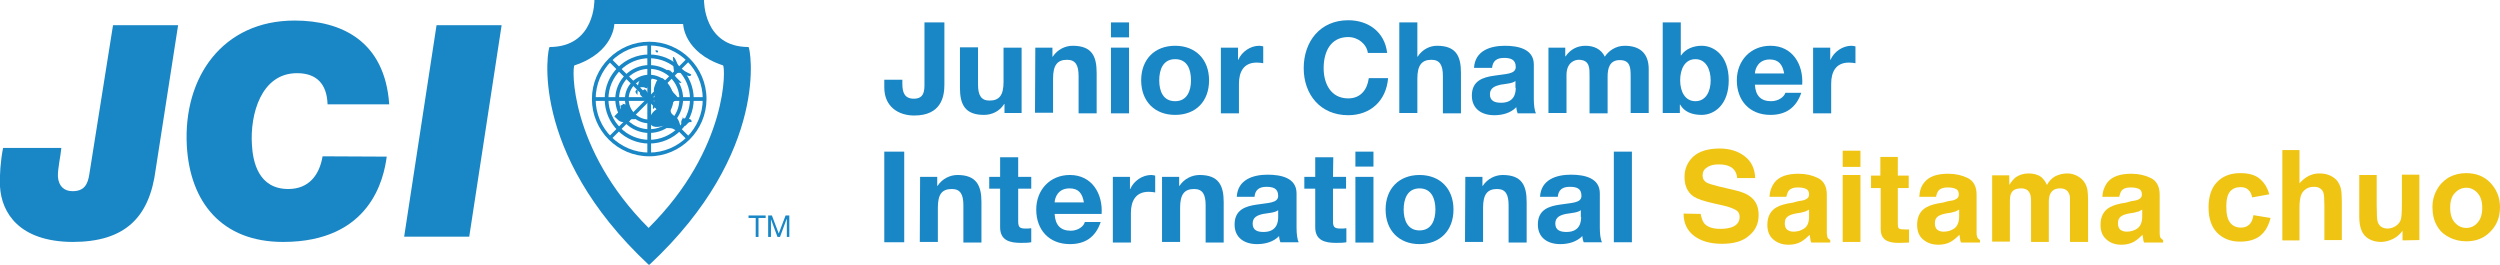 <?xml version="1.0" encoding="utf-8"?>
<!-- Generator: Adobe Illustrator 26.3.1, SVG Export Plug-In . SVG Version: 6.00 Build 0)  -->
<svg version="1.1" id="レイヤー_1" xmlns="http://www.w3.org/2000/svg" xmlns:xlink="http://www.w3.org/1999/xlink" x="0px"
	 y="0px" viewBox="0 0 802.9 85" style="enable-background:new 0 0 802.9 85;" xml:space="preserve">
<style type="text/css">
	.st0{fill:#1986C5;}
	.st1{fill:#EFC413;}
</style>
<path class="st0" d="M50,54.4C48,70,40,77.7,23.3,77.7C6.2,77.6,0.5,68.4,0,59.9c-0.2-3.2,0.2-8.6,1-12.4h18.7
	c-0.2,2.5-1.2,6.7-1.1,9.2c0.2,3,1.9,4.7,4.7,4.7c3.7,0,4.9-2.1,5.4-5.5l7.6-47.8h20.9L50,54.4"/>
<path class="st0" d="M124.2,50.3c-0.9,6.9-5.1,27.4-33.3,27.4C71.2,77.7,61,64.9,60,46.8c-1.2-22,11.5-40.2,34.6-40.2
	c15.1,0,29,6.6,30.4,26.9h-19.8c-0.2-6.4-3.4-10-9.8-10c-11.6,0-15.1,13.3-14.5,22.9C81.2,52,83,60.7,92.6,60.7
	c6.6,0,10-4.5,11-10.5L124.2,50.3"/>
<polygon class="st0" points="140.2,8.1 161.1,8.1 150.7,76 129.8,76 "/>
<polygon class="st0" points="242.7,70 240.4,70 240.4,69.2 245.9,69.2 245.9,70 243.6,70 243.6,76.1 242.7,76.1 "/>
<polygon class="st0" points="246.7,69.2 247.9,69.2 250.1,75 252.3,69.2 253.5,69.2 253.5,76.1 252.7,76.1 252.7,70.4 252.6,70.4 
	250.5,76.1 249.7,76.1 247.6,70.4 247.6,70.4 247.6,76.1 246.7,76.1 "/>
<path class="st0" d="M240.4,15.1C225.8,15.1,226.1,0,226.1,0h-35.2c0,0,0.3,15.1-14.4,15.1c-0.5,0-7.1,33.5,31.8,69.9h0.3
	C247.6,48.6,240.9,15.1,240.4,15.1z M208.3,73.2c-25.6-25.6-24.6-52-23.8-52.2c12.7-4.2,12.8-13.3,12.8-13.3h22.1
	c0,0,0.1,9.1,12.8,13.3C233,21.3,234.1,47.6,208.3,73.2z"/>
<path class="st0" d="M216.8,20.8c-0.2-0.4-0.5-0.9-0.6-1.3s0-0.8-0.1-1.2c0.7-0.3,1.5,2.7,2,3.2c1,1,2.6,1.8,3.9,2.4
	c0,0.9-1.5,0.4-1.9,0.1c-0.8-0.5-1-0.6-2.1-0.6c-0.4,0-0.9,0.1-1.2-0.1c-0.5-0.3-0.3-0.4-0.4-0.9c-0.2-0.8,0-1.5-0.2-2.3"/>
<path class="st0" d="M210.6,16.4c-0.1,0.4,0.3,0.5,0.7,0.4c0.2-0.7-0.5-0.8-0.9-0.5C210.4,16.4,210.5,16.4,210.6,16.4"/>
<path class="st0" d="M215.5,22.8c-0.5-0.1-1.5-0.9-1.2,0.2c0.1,0.5,1,0.9,1.4,1.3c0.9,0.8,1.7,2.6,3.2,2.3c-0.7-0.8-1.5-1.4-2.1-2.2
	c-0.4-0.6-0.9-1.2-1.5-1.6"/>
<path class="st0" d="M211,35.2c-0.6-0.1-1.4,1-1.7,1.4c-0.4,0.6-0.8,1.6-0.7,2.3c0.4,2.5,3,1.9,4.7,1.5c0.5,1.1,1.4,0.6,2.3,0.8
	c0.8,0.1,1.5,0.9,2.3,1c1.4,0.1,0.3-3.2-0.2-3.9c-0.4-0.8-1.4-1.1-1.9-1.7c-0.5-0.6-0.5-1.7-0.9-2.4c-0.8-1.4-3-0.2-3.9,0.7
	c-0.2,0.2-0.3,0.3-0.4,0.5"/>
<path class="st0" d="M219.5,37.7c-0.7,0.7-1.2,2.2,0,2.6c0.7,0.3,0.7,0,1.3-0.6c0.5-0.5,0.5-0.5,1.3-0.5c0.2-1.6-2.3-0.8-3-1.4"/>
<path class="st0" d="M214.6,34.2c1-0.9,2-2,3.3-2.4c-0.5-1.2-1.5-1.7-2.2-2.8c-0.7-1.1-1.4-2.4-2.3-3.4c-1.2-1.2-2.3-0.3-2.8,1.1
	c-0.2,0.6-0.5,1.2-0.6,1.9c-0.1,0.8,0.2,1,0.6,1.7c-0.8,0.4-0.2,1.4-0.1,2.1c-0.7,0-0.5,0.7-0.5,1.3c-0.4,0.2-0.5,1.1,0,1.3
	c0.2-0.9,0.5-0.5,0.8-0.3c0,0,0.2,0.3,0.3,0.3c0.2,0.1,0.7,0,0.9,0"/>
<path class="st0" d="M199.9,33.3c0.5,0.2,1.5,0.2,1.8,0.6c0.4,0.4,0.7,1.4,1.1,1.9c0.7,0.8,1.8,1.1,1.6,2.3c-0.7,0.4-1.4,0-2,0.3
	c-0.1,0.1-0.1,0.3-0.2,0.4c-0.5,0.3-1.1,0.4-1.7,0.4c-1.7,0.1-2-0.8-3.2-1.8c0.6-0.9,2.7-2,1.9-3.4c0.4-0.3,0.9-0.2,0.9-0.8"/>
<path class="st0" d="M204.7,30.5c0.2-1.4-0.1-3.2,0.7-4.6c0.6-1,3.3-1.8,4.4-1.3c-0.3-0.1-1.4,2.6-1.5,2.9c-0.7,1.4-0.6,0.7-1.7,0.5
	c-0.7-0.1-1.7,0.2-2.1,0.8C203.7,29.5,204.2,29.8,204.7,30.5"/>
<path class="st0" d="M205.9,29.1c-1.4,1.6,1.5,2.7,2.5,3.2c0.7-1.1-0.1-2.1-0.7-3c-0.8-1.3-0.9-0.2-1.9,0.2c0,0.1,0,0.1-0.1,0.1"/>
<path class="st0" d="M208.5,50.2c-10.2,0-18.4-8.3-18.4-18.4s8.3-18.4,18.4-18.4c10.1,0,18.4,8.2,18.4,18.4
	C226.9,41.9,218.6,50.2,208.5,50.2 M208.5,14.6c-9.5,0-17.2,7.7-17.2,17.2S199,49,208.5,49s17.2-7.7,17.2-17.2S218,14.6,208.5,14.6"
	/>
<path class="st0" d="M208.5,46.1c-7.9,0-14.3-6.4-14.3-14.3s6.4-14.3,14.3-14.3c7.9,0,14.3,6.4,14.3,14.3S216.4,46.1,208.5,46.1
	 M208.5,18.7c-7.2,0-13.1,5.9-13.1,13.1s5.9,13.1,13.1,13.1c7.2,0,13.1-5.9,13.1-13.1C221.6,24.5,215.7,18.7,208.5,18.7"/>
<path class="st0" d="M208.5,42.7c-6,0-10.9-4.9-10.9-10.9s4.9-10.9,10.9-10.9s10.9,4.9,10.9,10.9C219.3,37.8,214.5,42.7,208.5,42.7
	 M208.5,22.1c-5.3,0-9.7,4.3-9.7,9.7s4.4,9.7,9.7,9.7c5.4,0,9.7-4.3,9.7-9.7S213.8,22.1,208.5,22.1"/>
<path class="st0" d="M208.5,39.6c-4.3,0-7.8-3.5-7.8-7.8s3.5-7.8,7.8-7.8s7.8,3.5,7.8,7.8C216.2,36.1,212.8,39.6,208.5,39.6
	 M208.5,25.2c-3.6,0-6.6,3-6.6,6.6c0,3.7,3,6.6,6.6,6.6s6.6-3,6.6-6.6C215.1,28.1,212.1,25.2,208.5,25.2"/>
<rect x="207.9" y="13.9" class="st0" width="1.2" height="35.7"/>
<rect x="190.6" y="31.2" class="st0" width="35.7" height="1.2"/>
<polygon class="st0" points="196.2,44.8 195.4,44 220.6,18.8 221.4,19.6 "/>
<rect x="207.8" y="13.9" transform="matrix(0.707 -0.707 0.707 0.707 38.64 156.702)" class="st0" width="1.2" height="35.7"/>
<g>
	<path class="st0" d="M303.3,27.2c0,3.8-1,9.9-9.7,9.9c-4.9,0-9.6-2.7-9.6-9v-2.5h5.8v1.3c0,2.8,0.7,4.8,3.7,4.8
		c3.4,0,3.4-2.7,3.4-4.8V7.2h6.4L303.3,27.2"/>
	<path class="st0" d="M328.1,36.3h-5.5v-2.9h-0.1c-1.5,2.4-4,3.5-6.5,3.5c-6.2,0-7.7-3.5-7.7-8.7v-13h5.8v11.9c0,3.5,1,5.2,3.7,5.2
		c3.2,0,4.5-1.8,4.5-6v-11h5.8L328.1,36.3"/>
	<path class="st0" d="M332.5,15.3h5.5v2.9h0.1c1.5-2.3,4-3.5,6.4-3.5c6.2,0,7.7,3.4,7.7,8.7v13h-5.8v-12c0-3.5-1-5.2-3.7-5.2
		c-3.1,0-4.5,1.7-4.5,6v11h-5.8L332.5,15.3"/>
	<path class="st0" d="M356.8,7.2h5.8V12h-5.8V7.2z M356.8,15.3h5.8v21.1h-5.8V15.3z"/>
	<path class="st0" d="M366.5,25.8c0,6.7,4.3,11.1,10.9,11.1c6.7,0,10.9-4.4,10.9-11.1s-4.3-11.1-10.9-11.1
		C370.8,14.7,366.5,19.1,366.5,25.8 M372.3,25.8c0-3.4,1.2-6.8,5.1-6.8c4,0,5.1,3.4,5.1,6.8c0,3.3-1.2,6.7-5.1,6.7
		S372.3,29.2,372.3,25.8"/>
	<path class="st0" d="M392.1,15.3h5.5v3.9h0.1c1.1-2.6,3.9-4.5,6.7-4.5c0.4,0,0.9,0.1,1.3,0.2v5.4c-0.5-0.1-1.4-0.2-2.1-0.2
		c-4.2,0-5.7,3-5.7,6.8v9.5h-5.8V15.3"/>
	<path class="st0" d="M439.3,17c-0.4-2.9-3.2-5.1-6.3-5.1c-5.8,0-7.9,4.9-7.9,10c0,4.8,2.2,9.7,7.9,9.7c3.9,0,6.1-2.7,6.6-6.5h6.2
		C445.2,32.4,440.1,37,433,37c-9,0-14.3-6.7-14.3-15.1c0-8.6,5.3-15.4,14.3-15.4c6.4,0,11.7,3.7,12.5,10.5H439.3"/>
	<path class="st0" d="M449.4,7.2h5.8v11h0.1c1.5-2.4,4-3.5,6.2-3.5c6.2,0,7.7,3.4,7.7,8.7v13h-5.8v-12c0-3.5-1-5.2-3.7-5.2
		c-3.1,0-4.5,1.8-4.5,6v11.1h-5.8L449.4,7.2"/>
	<path class="st0" d="M479.2,21.8c0.2-2.3,1.6-3.2,3.8-3.2c2,0,3.8,0.4,3.8,2.9c0,2.4-3.3,2.2-6.9,2.8c-3.6,0.5-7.2,1.6-7.2,6.4
		c0,4.3,3.2,6.3,7.2,6.3c2.6,0,5.3-0.7,7.1-2.6c0,0.7,0.2,1.4,0.4,2h5.9c-0.5-0.9-0.7-2.8-0.7-4.7v-11c0-5-5.1-6-9.3-6
		c-4.7,0-9.6,1.6-9.9,7.1L479.2,21.8 M486.8,28.2c0,1.3-0.2,4.8-4.7,4.8c-1.9,0-3.6-0.5-3.6-2.7c0-2.1,1.7-2.7,3.4-3.1
		c1.8-0.3,3.9-0.4,4.8-1.2v2.2C486.7,28.2,486.8,28.2,486.8,28.2z"/>
	<path class="st0" d="M497.2,15.3h5.5v2.8h0.1c1.5-2.2,3.7-3.4,6.4-3.4c2.6,0,5,1,6.2,3.5c1.2-1.8,3.4-3.5,6.4-3.5
		c4.5,0,7.7,2.1,7.7,7.5v14.1h-5.8V24.4c0-2.8-0.2-5.1-3.5-5.1s-3.9,2.7-3.9,5.3v11.8h-5.8V24.5c0-2.4,0.2-5.3-3.5-5.3
		c-1.1,0-3.9,0.7-3.9,4.9v12.2h-5.8v-21"/>
	<path class="st0" d="M534,36.3h5.5v-2.7h0.1c1.3,2.3,3.8,3.3,6.9,3.3c4.2,0,8.7-3.4,8.7-11.1s-4.5-11.1-8.7-11.1
		c-2.6,0-5.2,1-6.6,3.1h-0.1V7.2H534V36.3 M549.4,25.8c0,3.5-1.5,6.7-4.9,6.7s-4.9-3.2-4.9-6.7c0-3.6,1.5-6.8,4.9-6.8
		S549.4,22.3,549.4,25.8"/>
	<path class="st0" d="M578.8,27.2c0.4-6.5-3.1-12.5-10.2-12.5c-6.4,0-10.8,4.8-10.8,11.1c0,6.5,4.1,11.1,10.8,11.1
		c4.7,0,8.2-2.1,9.9-7.1h-5.1c-0.4,1.3-2.2,2.7-4.6,2.7c-3.2,0-5-1.7-5.2-5.3H578.8 M563.6,23.6c0.1-1.7,1.2-4.5,4.8-4.5
		c2.8,0,4.1,1.6,4.6,4.5H563.6z"/>
	<path class="st0" d="M582.3,15.3h5.5v3.9h0.1c1.1-2.6,3.9-4.5,6.7-4.5c0.4,0,0.9,0.1,1.3,0.2v5.4c-0.5-0.1-1.4-0.2-2.1-0.2
		c-4.2,0-5.7,3-5.7,6.8v9.5h-5.8V15.3"/>
</g>
<rect x="284" y="48.7" class="st0" width="6.4" height="29.1"/>
<path class="st0" d="M295.5,56.8h5.5v2.9h0.1c1.5-2.3,4-3.5,6.4-3.5c6.1,0,7.7,3.4,7.7,8.7v13h-5.8v-12c0-3.5-1-5.2-3.7-5.2
	c-3.2,0-4.5,1.7-4.5,6v11h-5.8L295.5,56.8"/>
<path class="st0" d="M327,56.8h4.2v3.8H327V71c0,2,0.5,2.4,2.4,2.4c0.6,0,1.2,0,1.8-0.1v4.5c-1,0.2-2.2,0.2-3.4,0.2
	c-3.5,0-6.6-0.8-6.6-5V60.6h-3.5v-3.8h3.5v-6.3h5.8L327,56.8"/>
<path class="st0" d="M348.1,65c-0.5-3-1.8-4.5-4.6-4.5c-3.7,0-4.7,2.9-4.8,4.5H348.1 M338.7,68.7c0.2,3.7,2,5.4,5.2,5.4
	c2.3,0,4.2-1.4,4.5-2.8h5.1c-1.7,5-5.1,7.1-9.9,7.1c-6.7,0-10.8-4.6-10.8-11.1c0-6.3,4.4-11.1,10.8-11.1c7.1,0,10.6,6,10.2,12.5
	H338.7z"/>
<path class="st0" d="M357.4,56.8h5.5v3.9h0.1c1.1-2.6,3.9-4.5,6.7-4.5c0.4,0,0.9,0.1,1.3,0.2v5.4c-0.5-0.1-1.4-0.2-2.1-0.2
	c-4.2,0-5.7,3-5.7,6.8v9.5h-5.8V56.8"/>
<path class="st0" d="M373.2,56.8h5.5v2.9h0.1c1.5-2.3,4-3.5,6.5-3.5c6.1,0,7.7,3.4,7.7,8.7v13h-5.8v-12c0-3.5-1-5.2-3.7-5.2
	c-3.1,0-4.5,1.7-4.5,6v11h-5.8L373.2,56.8"/>
<path class="st0" d="M402.9,63.2c0.2-2.3,1.6-3.2,3.8-3.2c2,0,3.8,0.4,3.8,2.9c0,2.4-3.3,2.2-6.8,2.8c-3.6,0.5-7.2,1.6-7.2,6.4
	c0,4.3,3.2,6.3,7.2,6.3c2.6,0,5.3-0.7,7.1-2.6c0,0.7,0.2,1.4,0.4,2h5.9c-0.5-0.9-0.7-2.8-0.7-4.7v-11c0-5-5-6-9.3-6
	c-4.7,0-9.6,1.6-9.9,7.1L402.9,63.2 M410.5,69.7c0,1.3-0.2,4.8-4.7,4.8c-1.9,0-3.5-0.5-3.5-2.7c0-2.1,1.6-2.7,3.4-3.1
	c1.8-0.3,3.8-0.4,4.8-1.2L410.5,69.7L410.5,69.7z"/>
<path class="st0" d="M428.1,56.8h4.2v3.8h-4.2V71c0,2,0.5,2.4,2.5,2.4c0.6,0,1.2,0,1.8-0.1v4.5c-1,0.2-2.2,0.2-3.4,0.2
	c-3.5,0-6.6-0.8-6.6-5V60.6h-3.5v-3.8h3.5v-6.3h5.8L428.1,56.8"/>
<path class="st0" d="M435.3,48.7h5.8v4.8h-5.8V48.7z M435.3,56.8h5.8v21.1h-5.8V56.8z"/>
<path class="st0" d="M445,67.3c0,6.7,4.3,11.1,10.9,11.1s10.9-4.4,10.9-11.1s-4.3-11.1-10.9-11.1C449.3,56.2,445,60.6,445,67.3
	 M450.8,67.3c0-3.4,1.2-6.8,5.1-6.8s5.1,3.4,5.1,6.8c0,3.3-1.2,6.7-5.1,6.7S450.8,70.6,450.8,67.3"/>
<path class="st0" d="M470.6,56.8h5.5v2.9h0.1c1.5-2.3,4-3.5,6.4-3.5c6.2,0,7.7,3.4,7.7,8.7v13h-5.8v-12c0-3.5-1-5.2-3.7-5.2
	c-3.1,0-4.5,1.7-4.5,6v11h-5.8L470.6,56.8"/>
<path class="st0" d="M500.3,63.2c0.2-2.3,1.6-3.2,3.8-3.2c2.1,0,3.8,0.4,3.8,2.9c0,2.4-3.3,2.2-6.8,2.8c-3.6,0.5-7.2,1.6-7.2,6.4
	c0,4.3,3.2,6.3,7.2,6.3c2.6,0,5.2-0.7,7.1-2.6c0,0.7,0.2,1.4,0.4,2h5.9c-0.5-0.9-0.7-2.8-0.7-4.7v-11c0-5-5-6-9.3-6
	c-4.7,0-9.6,1.6-9.9,7.1L500.3,63.2 M507.8,69.7c0,1.3-0.2,4.8-4.7,4.8c-1.9,0-3.6-0.5-3.6-2.7c0-2.1,1.6-2.7,3.4-3.1
	c1.8-0.3,3.8-0.4,4.8-1.2v2.2C507.7,69.7,507.8,69.7,507.8,69.7z"/>
<rect x="518.3" y="48.7" class="st0" width="5.8" height="29.1"/>
<path class="st1" d="M546.2,68.7c0.2,1.3,0.6,2.3,1.1,3c1,1.2,2.7,1.8,5.2,1.8c1.5,0,2.7-0.2,3.6-0.5c1.7-0.6,2.6-1.7,2.6-3.4
	c0-1-0.4-1.7-1.3-2.2c-0.9-0.5-2.2-1-4-1.4l-3.1-0.7c-3.1-0.7-5.2-1.4-6.4-2.2c-2-1.4-2.9-3.5-2.9-6.3c0-2.6,1-4.8,2.8-6.5
	c1.9-1.7,4.7-2.6,8.5-2.6c3.1,0,5.8,0.8,7.9,2.4c2.2,1.6,3.4,4,3.5,7.1h-5.8c-0.1-1.7-0.9-3-2.3-3.7c-1-0.5-2.2-0.7-3.6-0.7
	c-1.6,0-2.9,0.3-3.8,1c-1,0.6-1.4,1.5-1.4,2.6c0,1,0.5,1.8,1.4,2.3c0.6,0.3,1.9,0.7,3.9,1.2l5.1,1.2c2.2,0.5,3.9,1.2,5,2.1
	c1.8,1.4,2.6,3.3,2.6,5.9c0,2.7-1,4.9-3.1,6.6c-2,1.8-4.9,2.6-8.7,2.6s-6.8-0.9-9-2.6s-3.3-4.1-3.3-7.1L546.2,68.7L546.2,68.7z"/>
<path class="st1" d="M577.6,64.6c1-0.1,1.8-0.3,2.2-0.5c0.8-0.3,1.2-0.9,1.2-1.6c0-0.9-0.3-1.5-0.9-1.8c-0.6-0.3-1.5-0.5-2.7-0.5
	c-1.3,0-2.3,0.3-2.9,1c-0.4,0.5-0.6,1.2-0.8,2h-5.4c0.1-1.9,0.7-3.4,1.6-4.6c1.5-1.9,4.1-2.8,7.7-2.8c2.4,0,4.5,0.5,6.3,1.4
	s2.8,2.7,2.8,5.3v9.9c0,0.7,0,1.5,0,2.5c0.1,0.7,0.1,1.2,0.3,1.5s0.5,0.5,0.8,0.7v0.8h-6.1c-0.2-0.4-0.3-0.8-0.3-1.2
	c-0.1-0.4-0.1-0.8-0.2-1.3c-0.8,0.8-1.7,1.6-2.7,2.2c-1.2,0.7-2.6,1-4.1,1c-2,0-3.6-0.6-4.9-1.7c-1.3-1.1-1.9-2.7-1.9-4.7
	c0-2.6,1-4.6,3.1-5.7c1.1-0.6,2.8-1.1,5-1.4L577.6,64.6z M581,67.3c-0.4,0.2-0.7,0.4-1.1,0.6c-0.4,0.1-0.9,0.2-1.5,0.4l-1.3,0.2
	c-1.2,0.2-2.1,0.5-2.6,0.8c-0.9,0.5-1.3,1.3-1.3,2.4c0,1,0.3,1.7,0.8,2.1c0.6,0.4,1.2,0.6,2,0.6c1.2,0,2.4-0.3,3.4-1
	c1.1-0.7,1.6-2,1.6-3.9L581,67.3L581,67.3z"/>
<path class="st1" d="M597.5,53.6h-5.7v-5.2h5.7V53.6z M591.8,56.2h5.7v21.5h-5.7V56.2z"/>
<path class="st1" d="M600.9,60.4v-4h3v-6h5.6v6h3.5v4h-3.5v11.4c0,0.9,0.1,1.4,0.4,1.6c0.2,0.2,0.9,0.3,2.1,0.3c0.2,0,0.3,0,0.5,0
	s0.4,0,0.6,0v4.2l-2.7,0.1c-2.6,0.1-4.5-0.4-5.4-1.4c-0.6-0.6-1-1.6-1-3V60.4H600.9z"/>
<path class="st1" d="M625.7,64.6c1-0.1,1.8-0.3,2.2-0.5c0.8-0.3,1.2-0.9,1.2-1.6c0-0.9-0.3-1.5-0.9-1.8c-0.6-0.3-1.5-0.5-2.7-0.5
	c-1.3,0-2.3,0.3-2.9,1c-0.4,0.5-0.7,1.2-0.8,2h-5.4c0.1-1.9,0.6-3.4,1.6-4.6c1.5-1.9,4-2.8,7.7-2.8c2.4,0,4.5,0.5,6.3,1.4
	s2.8,2.7,2.8,5.3v9.9c0,0.7,0,1.5,0,2.5c0,0.7,0.2,1.2,0.3,1.5c0.2,0.3,0.5,0.5,0.8,0.7v0.8h-6.1c-0.2-0.4-0.3-0.8-0.3-1.2
	c-0.1-0.4-0.1-0.8-0.2-1.3c-0.8,0.8-1.7,1.6-2.7,2.2c-1.2,0.7-2.6,1-4.1,1c-2,0-3.6-0.6-4.9-1.7c-1.3-1.1-1.9-2.7-1.9-4.7
	c0-2.6,1-4.6,3.1-5.7c1.1-0.6,2.8-1.1,5-1.4L625.7,64.6z M629.2,67.3c-0.4,0.2-0.7,0.4-1.1,0.6c-0.4,0.1-0.9,0.2-1.5,0.4l-1.3,0.2
	c-1.2,0.2-2.1,0.5-2.6,0.8c-0.9,0.5-1.3,1.3-1.3,2.4c0,1,0.3,1.7,0.8,2.1s1.2,0.6,2,0.6c1.2,0,2.4-0.3,3.4-1s1.6-2,1.6-3.9
	L629.2,67.3L629.2,67.3z"/>
<path class="st1" d="M666.7,56.3c0.9,0.4,1.8,1,2.5,1.9c0.6,0.8,1,1.7,1.2,2.8c0.1,0.7,0.2,1.8,0.2,3.2v13.5h-5.8V64
	c0-0.8-0.1-1.5-0.4-2c-0.5-1-1.4-1.5-2.8-1.5c-1.6,0-2.6,0.6-3.2,1.9c-0.3,0.7-0.4,1.5-0.4,2.5v12.8h-5.7V64.9
	c0-1.3-0.1-2.2-0.4-2.8c-0.5-1.1-1.4-1.6-2.8-1.6c-1.6,0-2.7,0.5-3.2,1.6c-0.3,0.6-0.4,1.5-0.4,2.6v12.9h-5.7V56.3h5.5v3.1
	c0.7-1.1,1.4-1.9,2-2.4c1.1-0.8,2.5-1.3,4.2-1.3c1.6,0,3,0.4,4,1.1c0.8,0.7,1.4,1.5,1.9,2.6c0.7-1.3,1.6-2.2,2.7-2.8
	c1.2-0.6,2.5-0.9,3.9-0.9C664.9,55.7,665.8,55.9,666.7,56.3"/>
<path class="st1" d="M684.5,64.6c1-0.1,1.8-0.3,2.2-0.5c0.8-0.3,1.2-0.9,1.2-1.6c0-0.9-0.3-1.5-0.9-1.8c-0.6-0.3-1.5-0.5-2.7-0.5
	c-1.4,0-2.3,0.3-2.9,1c-0.4,0.5-0.6,1.2-0.8,2h-5.4c0.1-1.9,0.7-3.4,1.6-4.6c1.5-1.9,4.1-2.8,7.7-2.8c2.4,0,4.5,0.5,6.3,1.4
	s2.8,2.7,2.8,5.3v9.9c0,0.7,0,1.5,0,2.5c0,0.7,0.1,1.2,0.3,1.5s0.5,0.5,0.8,0.7v0.8h-6.1c-0.2-0.4-0.3-0.8-0.3-1.2
	c-0.1-0.4-0.1-0.8-0.2-1.3c-0.8,0.8-1.7,1.6-2.7,2.2c-1.2,0.7-2.6,1-4.1,1c-2,0-3.6-0.6-4.8-1.7c-1.3-1.1-1.9-2.7-1.9-4.7
	c0-2.6,1-4.6,3.1-5.7c1.1-0.6,2.8-1.1,5-1.4L684.5,64.6z M688,67.3c-0.4,0.2-0.7,0.4-1.1,0.6c-0.4,0.1-0.9,0.2-1.5,0.4l-1.3,0.2
	c-1.2,0.2-2.1,0.5-2.6,0.8c-0.9,0.5-1.3,1.3-1.3,2.4c0,1,0.3,1.7,0.8,2.1c0.6,0.4,1.2,0.6,2,0.6c1.2,0,2.4-0.3,3.4-1s1.6-2,1.6-3.9
	L688,67.3L688,67.3z"/>
<g>
	<path class="st1" d="M728.8,62.4l-5.5,1c-0.2-1.1-0.6-1.9-1.3-2.5c-0.6-0.6-1.5-0.8-2.5-0.8c-1.4,0-2.5,0.5-3.3,1.4
		c-0.8,1-1.2,2.5-1.2,4.8c0,2.5,0.4,4.2,1.3,5.3c0.8,1,2,1.5,3.4,1.5c1.1,0,1.9-0.3,2.6-0.9c0.7-0.6,1.2-1.6,1.4-3.1l5.5,0.9
		c-0.6,2.5-1.7,4.4-3.3,5.7c-1.6,1.3-3.8,1.9-6.5,1.9c-3.1,0-5.5-1-7.4-2.9c-1.8-1.9-2.7-4.6-2.7-8.1s0.9-6.2,2.7-8.1
		c1.8-1.9,4.3-2.9,7.5-2.9c2.5,0,4.6,0.5,6.1,1.7C727.1,58.5,728.2,60.2,728.8,62.4z"/>
	<path class="st1" d="M738.5,48.2v10.7c1.8-2.1,3.9-3.2,6.4-3.2c1.3,0,2.4,0.2,3.5,0.7c1,0.5,1.8,1.1,2.3,1.8s0.9,1.6,1.1,2.4
		c0.2,0.9,0.3,2.3,0.3,4.2v12.3h-5.6v-11c0-2.2-0.1-3.6-0.3-4.2c-0.2-0.6-0.6-1.1-1.1-1.4c-0.5-0.4-1.2-0.5-2-0.5
		c-0.9,0-1.8,0.2-2.5,0.7s-1.3,1.1-1.6,2s-0.5,2.2-0.5,4v10.5H733v-29C733,48.2,738.5,48.2,738.5,48.2z"/>
	<path class="st1" d="M771.6,77.2v-3.1c-0.8,1.1-1.8,2-3,2.6s-2.6,1-3.9,1c-1.4,0-2.7-0.3-3.8-0.9s-1.9-1.5-2.4-2.6
		s-0.8-2.7-0.8-4.6V56.2h5.6v9.6c0,3,0.1,4.8,0.3,5.4c0.2,0.7,0.6,1.2,1.1,1.6c0.6,0.4,1.2,0.6,2.1,0.6c1,0,1.8-0.3,2.6-0.8
		s1.3-1.2,1.6-1.9c0.3-0.8,0.4-2.7,0.4-5.7v-8.9h5.6v21L771.6,77.2L771.6,77.2z"/>
	<path class="st1" d="M781.2,66.4c0-1.8,0.4-3.6,1.4-5.4c0.9-1.7,2.2-3,3.8-4c1.7-0.9,3.5-1.4,5.6-1.4c3.2,0,5.8,1,7.8,3.1
		s3.1,4.7,3.1,7.8c0,3.2-1,5.8-3.1,7.9c-2,2.1-4.6,3.1-7.7,3.1c-1.9,0-3.8-0.4-5.5-1.3c-1.8-0.9-3.1-2.1-4-3.8
		C781.7,70.9,781.2,68.8,781.2,66.4z M786.9,66.7c0,2.1,0.5,3.7,1.5,4.8c1,1.1,2.2,1.7,3.7,1.7c1.4,0,2.7-0.6,3.6-1.7
		c1-1.1,1.5-2.7,1.5-4.8c0-2-0.5-3.6-1.5-4.7c-1-1.1-2.2-1.7-3.6-1.7c-1.5,0-2.7,0.6-3.7,1.7C787.4,63,786.9,64.6,786.9,66.7z"/>
</g>
</svg>
